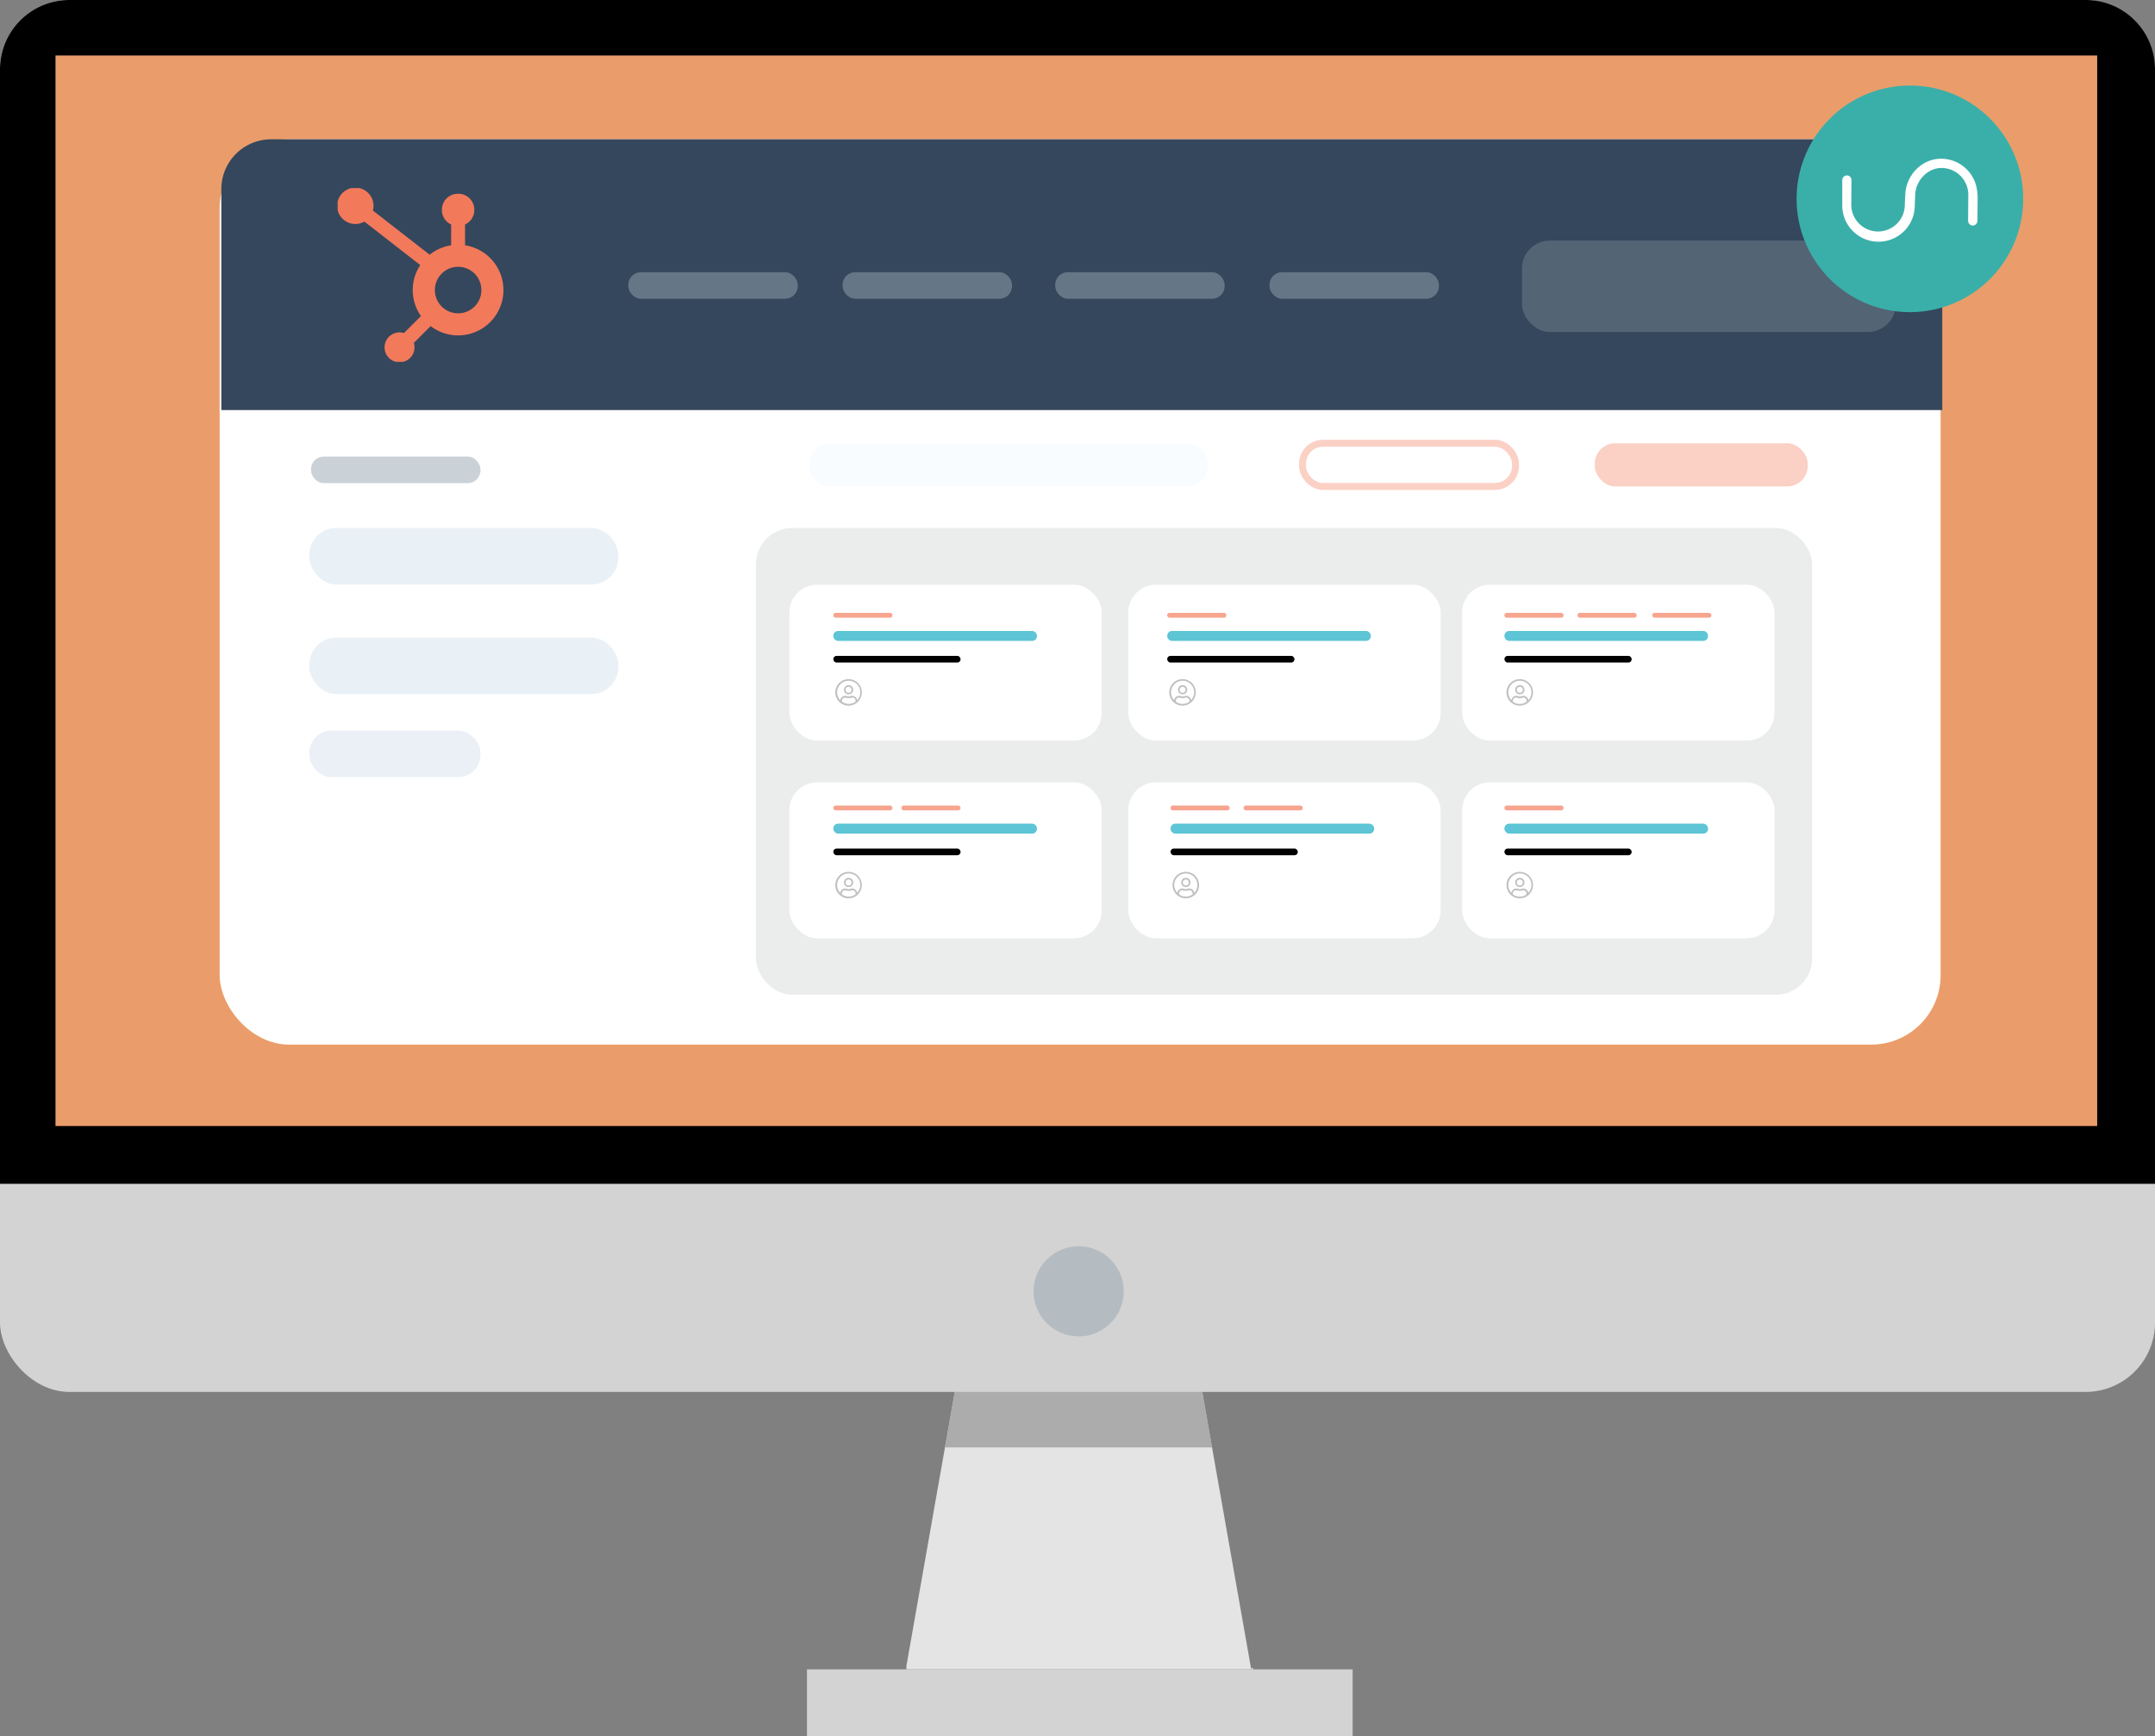 <svg xmlns="http://www.w3.org/2000/svg" xmlns:xlink="http://www.w3.org/1999/xlink" viewBox="0 0 932 751"><rect x="0" y="0" width="932" height="751" fill="#808080" stroke="none"/><defs><clipPath id="clip-path"><rect x="146.02" y="81.35" width="71.72" height="75.16" style="fill:none"/></clipPath></defs><title>HubSpotHero_New</title><g id="Layer_2" data-name="Layer 2"><g id="Layer_1-2" data-name="Layer 1"><polygon points="541.06 721.59 514.66 572 418.21 572 392 720.54 392 722 542 722 542 721.42 541.06 721.59" style="fill:#e4e4e4"/><polygon points="524.19 626 514.66 572 418.21 572 408.68 626 524.19 626" style="fill:#99999a;opacity:0.75"/><rect width="932" height="602" rx="30" style="fill:#d3d3d3"/><path d="M932,512V30A30,30,0,0,0,902,0H30A30,30,0,0,0,0,30V512Z"/><rect x="24" y="24" width="883" height="463" style="fill:#ea9d6a"/><circle cx="466.5" cy="558.5" r="19.5" style="fill:#97a7b0;opacity:0.5"/><rect x="349" y="722" width="236" height="29" style="fill:#d3d3d3"/><rect x="95" y="60.24" width="744.28" height="391.54" rx="30" style="fill:#fff"/><path d="M840,177.35V81.8a21.55,21.55,0,0,0-21.55-21.56H117.27A21.55,21.55,0,0,0,95.72,81.8v95.55Z" style="fill:#35475c"/><g id="Sprocket"><g style="clip-path:url(#clip-path)"><g style="clip-path:url(#clip-path)"><path d="M201.13,106.09v-9a6.87,6.87,0,0,0,4-6.21v-.2a6.89,6.89,0,0,0-6.88-6.88H198a6.9,6.9,0,0,0-6.89,6.88v.2a6.88,6.88,0,0,0,4,6.21v9a19.54,19.54,0,0,0-9.28,4.08L161.26,91.06a7.26,7.26,0,0,0,.28-1.93,7.86,7.86,0,1,0-3.95,6.71l24.17,18.8a19.55,19.55,0,0,0,.3,22.06l-7.35,7.35a6.47,6.47,0,1,0,4.26,4.26l7.27-7.27a19.6,19.6,0,1,0,14.89-34.95m-3,29.42a10.06,10.06,0,1,1,10.06-10,10.05,10.05,0,0,1-10.06,10" style="fill:#f3795b"/></g></g></g><rect x="658.24" y="104.07" width="161.64" height="39.51" rx="12" style="fill:#eaf1f6;opacity:0.17"/><rect x="271.73" y="117.72" width="73.28" height="11.49" rx="5.46" style="fill:#97a7b0;opacity:0.5"/><rect x="364.41" y="117.72" width="73.28" height="11.49" rx="5.46" style="fill:#97a7b0;opacity:0.5"/><rect x="456.36" y="117.72" width="73.28" height="11.49" rx="5.46" style="fill:#97a7b0;opacity:0.5"/><rect x="549.04" y="117.72" width="73.28" height="11.49" rx="5.46" style="fill:#97a7b0;opacity:0.5"/><rect x="326.93" y="228.35" width="456.79" height="201.88" rx="15.7" style="fill:#ebecec"/><rect x="341.4" y="252.88" width="135.08" height="67.43" rx="12" style="fill:#fff"/><rect x="341.4" y="338.37" width="135.08" height="67.43" rx="12" style="fill:#fff"/><rect x="487.96" y="252.88" width="135.08" height="67.43" rx="12" style="fill:#fff"/><rect x="487.96" y="338.37" width="135.08" height="67.43" rx="12" style="fill:#fff"/><rect x="632.36" y="252.88" width="135.08" height="67.43" rx="12" style="fill:#fff"/><rect x="632.36" y="338.37" width="135.08" height="67.43" rx="12" style="fill:#fff"/><rect x="360.4" y="272.89" width="88.06" height="4.31" rx="2.05" style="fill:#5dc5d5"/><rect x="360.4" y="283.67" width="55.02" height="2.87" rx="1.37"/><rect x="360.4" y="265.06" width="25.56" height="2.09" rx="0.95" style="fill:#f7a58f"/><path d="M367,293.73a5.73,5.73,0,1,0,5.72,5.73A5.72,5.72,0,0,0,367,293.73Zm3,9.73a4.95,4.95,0,0,1-5.91,0v-.31a1.49,1.49,0,0,1,1.48-1.48,4.19,4.19,0,0,0,3,0,1.48,1.48,0,0,1,1.47,1.48Zm.71-.63a2.22,2.22,0,0,0-2.18-1.9c-.48,0-.71.27-1.48.27s-1-.27-1.48-.27a2.21,2.21,0,0,0-2.18,1.9,5,5,0,1,1,7.32,0ZM367,296.32a2,2,0,1,0,2,2A2,2,0,0,0,367,296.32Zm0,3.32a1.3,1.3,0,1,1,1.29-1.29A1.29,1.29,0,0,1,367,299.64Z" style="opacity:0.25"/><rect x="504.8" y="272.89" width="88.06" height="4.31" rx="2.05" style="fill:#5dc5d5"/><rect x="504.8" y="283.67" width="55.02" height="2.87" rx="1.37"/><rect x="504.8" y="265.06" width="25.56" height="2.09" rx="0.95" style="fill:#f7a58f"/><path d="M511.42,293.73a5.73,5.73,0,1,0,5.73,5.73A5.73,5.73,0,0,0,511.42,293.73Zm3,9.73a5,5,0,0,1-5.92,0v-.31a1.49,1.49,0,0,1,1.48-1.48,6.68,6.68,0,0,0,1.48.27,6.55,6.55,0,0,0,1.48-.27,1.49,1.49,0,0,1,1.48,1.48Zm.7-.63a2.21,2.21,0,0,0-2.18-1.9c-.48,0-.7.27-1.48.27s-1-.27-1.48-.27a2.22,2.22,0,0,0-2.18,1.9,5,5,0,1,1,7.32,0Zm-3.66-6.51a2,2,0,1,0,2,2A2,2,0,0,0,511.42,296.32Zm0,3.32a1.3,1.3,0,1,1,1.29-1.29A1.29,1.29,0,0,1,511.42,299.64Z" style="opacity:0.25"/><rect x="360.4" y="356.23" width="88.06" height="4.31" rx="2.05" style="fill:#5dc5d5"/><rect x="360.4" y="367.01" width="55.02" height="2.87" rx="1.37"/><rect x="360.4" y="348.39" width="25.56" height="2.09" rx="0.95" style="fill:#f7a58f"/><path d="M367,377.07a5.73,5.73,0,1,0,5.72,5.72A5.72,5.72,0,0,0,367,377.07Zm3,9.73a4.95,4.95,0,0,1-5.91,0v-.31a1.48,1.48,0,0,1,1.48-1.48,4.34,4.34,0,0,0,3,0,1.47,1.47,0,0,1,1.47,1.48Zm.71-.63a2.21,2.21,0,0,0-2.18-1.9c-.48,0-.71.26-1.48.26s-1-.26-1.48-.26a2.2,2.2,0,0,0-2.18,1.9,5,5,0,1,1,7.32,0ZM367,379.65a2,2,0,1,0,2,2A2,2,0,0,0,367,379.65Zm0,3.33a1.3,1.3,0,1,1,1.29-1.3A1.29,1.29,0,0,1,367,383Z" style="opacity:0.25"/><rect x="506.24" y="356.23" width="88.06" height="4.31" rx="2.05" style="fill:#5dc5d5"/><rect x="506.24" y="367.01" width="55.02" height="2.87" rx="1.37"/><rect x="506.24" y="348.39" width="25.56" height="2.09" rx="0.95" style="fill:#f7a58f"/><path d="M512.86,377.07a5.73,5.73,0,1,0,5.72,5.72A5.72,5.72,0,0,0,512.86,377.07Zm2.95,9.73a4.95,4.95,0,0,1-5.91,0v-.31a1.48,1.48,0,0,1,1.48-1.48,6.78,6.78,0,0,0,1.48.26,6.64,6.64,0,0,0,1.47-.26,1.48,1.48,0,0,1,1.48,1.48Zm.71-.63a2.21,2.21,0,0,0-2.19-1.9c-.47,0-.7.26-1.47.26s-1-.26-1.48-.26a2.21,2.21,0,0,0-2.19,1.9,5,5,0,1,1,7.33,0Zm-3.66-6.52a2,2,0,1,0,2,2A2,2,0,0,0,512.86,379.65Zm0,3.33a1.3,1.3,0,1,1,1.29-1.3A1.3,1.3,0,0,1,512.86,383Z" style="opacity:0.25"/><rect x="650.64" y="272.89" width="88.06" height="4.31" rx="2.05" style="fill:#5dc5d5"/><rect x="650.64" y="283.67" width="55.02" height="2.87" rx="1.37"/><rect x="650.64" y="265.06" width="25.56" height="2.09" rx="0.95" style="fill:#f7a58f"/><path d="M657.26,293.73a5.73,5.73,0,1,0,5.73,5.73A5.73,5.73,0,0,0,657.26,293.73Zm3,9.73a4.86,4.86,0,0,1-3,1,4.92,4.92,0,0,1-3-1v-.31a1.49,1.49,0,0,1,1.48-1.48,4.19,4.19,0,0,0,3,0,1.48,1.48,0,0,1,1.47,1.48Zm.71-.63a2.22,2.22,0,0,0-2.18-1.9c-.48,0-.7.27-1.48.27s-1-.27-1.48-.27a2.21,2.21,0,0,0-2.18,1.9,5,5,0,1,1,7.32,0Zm-3.66-6.51a2,2,0,1,0,2,2A2,2,0,0,0,657.26,296.32Zm0,3.32a1.3,1.3,0,1,1,1.29-1.29A1.29,1.29,0,0,1,657.26,299.64Z" style="opacity:0.25"/><rect x="650.64" y="356.23" width="88.06" height="4.31" rx="2.05" style="fill:#5dc5d5"/><rect x="650.64" y="367.01" width="55.02" height="2.87" rx="1.37"/><rect x="650.64" y="348.39" width="25.56" height="2.09" rx="0.95" style="fill:#f7a58f"/><path d="M657.26,377.07a5.73,5.73,0,1,0,5.73,5.72A5.73,5.73,0,0,0,657.26,377.07Zm3,9.73a4.93,4.93,0,0,1-3,1,5,5,0,0,1-3-1v-.31a1.48,1.48,0,0,1,1.48-1.48,4.34,4.34,0,0,0,3,0,1.47,1.47,0,0,1,1.47,1.48Zm.71-.63a2.21,2.21,0,0,0-2.18-1.9c-.48,0-.7.26-1.48.26s-1-.26-1.48-.26a2.2,2.2,0,0,0-2.18,1.9,5,5,0,1,1,7.32,0Zm-3.66-6.52a2,2,0,1,0,2,2A2,2,0,0,0,657.26,379.65Zm0,3.33a1.3,1.3,0,1,1,1.29-1.3A1.3,1.3,0,0,1,657.26,383Z" style="opacity:0.25"/><rect x="537.85" y="348.39" width="25.56" height="2.09" rx="0.95" style="fill:#f7a58f"/><rect x="682.25" y="265.06" width="25.56" height="2.09" rx="0.95" style="fill:#f7a58f"/><rect x="389.85" y="348.39" width="25.56" height="2.09" rx="0.95" style="fill:#f7a58f"/><rect x="714.58" y="265.06" width="25.56" height="2.09" rx="0.95" style="fill:#f7a58f"/><rect x="133.79" y="228.35" width="133.63" height="24.43" rx="11.6" style="fill:#eaf1f6"/><rect x="133.79" y="275.77" width="133.63" height="24.43" rx="11.6" style="fill:#eaf1f6"/><rect x="133.79" y="316" width="74" height="20.12" rx="9.56" style="fill:#ebf0f6"/><rect x="689.71" y="191.71" width="92.1" height="18.68" rx="8.87" style="fill:#f3785b;opacity:0.35"/><rect x="563.32" y="191.71" width="92.1" height="18.68" rx="8.87" style="fill:none;stroke:#f3785b;stroke-miterlimit:10;stroke-width:3px;opacity:0.35"/><rect x="350.04" y="191.71" width="172.42" height="18.68" rx="8.87" style="fill:#f9fcff"/><rect x="134.51" y="197.46" width="73.28" height="11.49" rx="5.46" style="fill:#97a7b0;opacity:0.5"/><rect x="791.63" y="64.11" width="70.82" height="44.81" style="fill:#fff"/><g id="Layer_1-2-2" data-name="Layer 1-2"><g id="Group-8"><path id="Fill-7" d="M855.31,84.23l-.1,11.2a2.14,2.14,0,0,1-2.05,2.14h0a2.14,2.14,0,0,1-2-2.14l.09-11.2h0a11.58,11.58,0,0,0-11.57-11.58h0c-5.79,0-10.92,5-11.39,11.3v.46l-.19,4.3V89a15.68,15.68,0,0,1-31.36-.28.1.1,0,0,0,.1-.08v0h-.1V77.88a2,2,0,0,1,2-2h0a2,2,0,0,1,2,1.94h0l-.09,10.73a11.57,11.57,0,1,0,23.14,0h0v-.37L824,84.3v-.47c.58-8.47,7.39-15.19,15.51-15.19a15.73,15.73,0,0,1,15.68,15.77C855.31,84.13,855.31,84.13,855.31,84.23ZM826.19,37A49,49,0,1,0,875,86.19V86a48.91,48.91,0,0,0-48.79-49Z" style="fill:#3aafa9"/></g></g></g></g></svg>